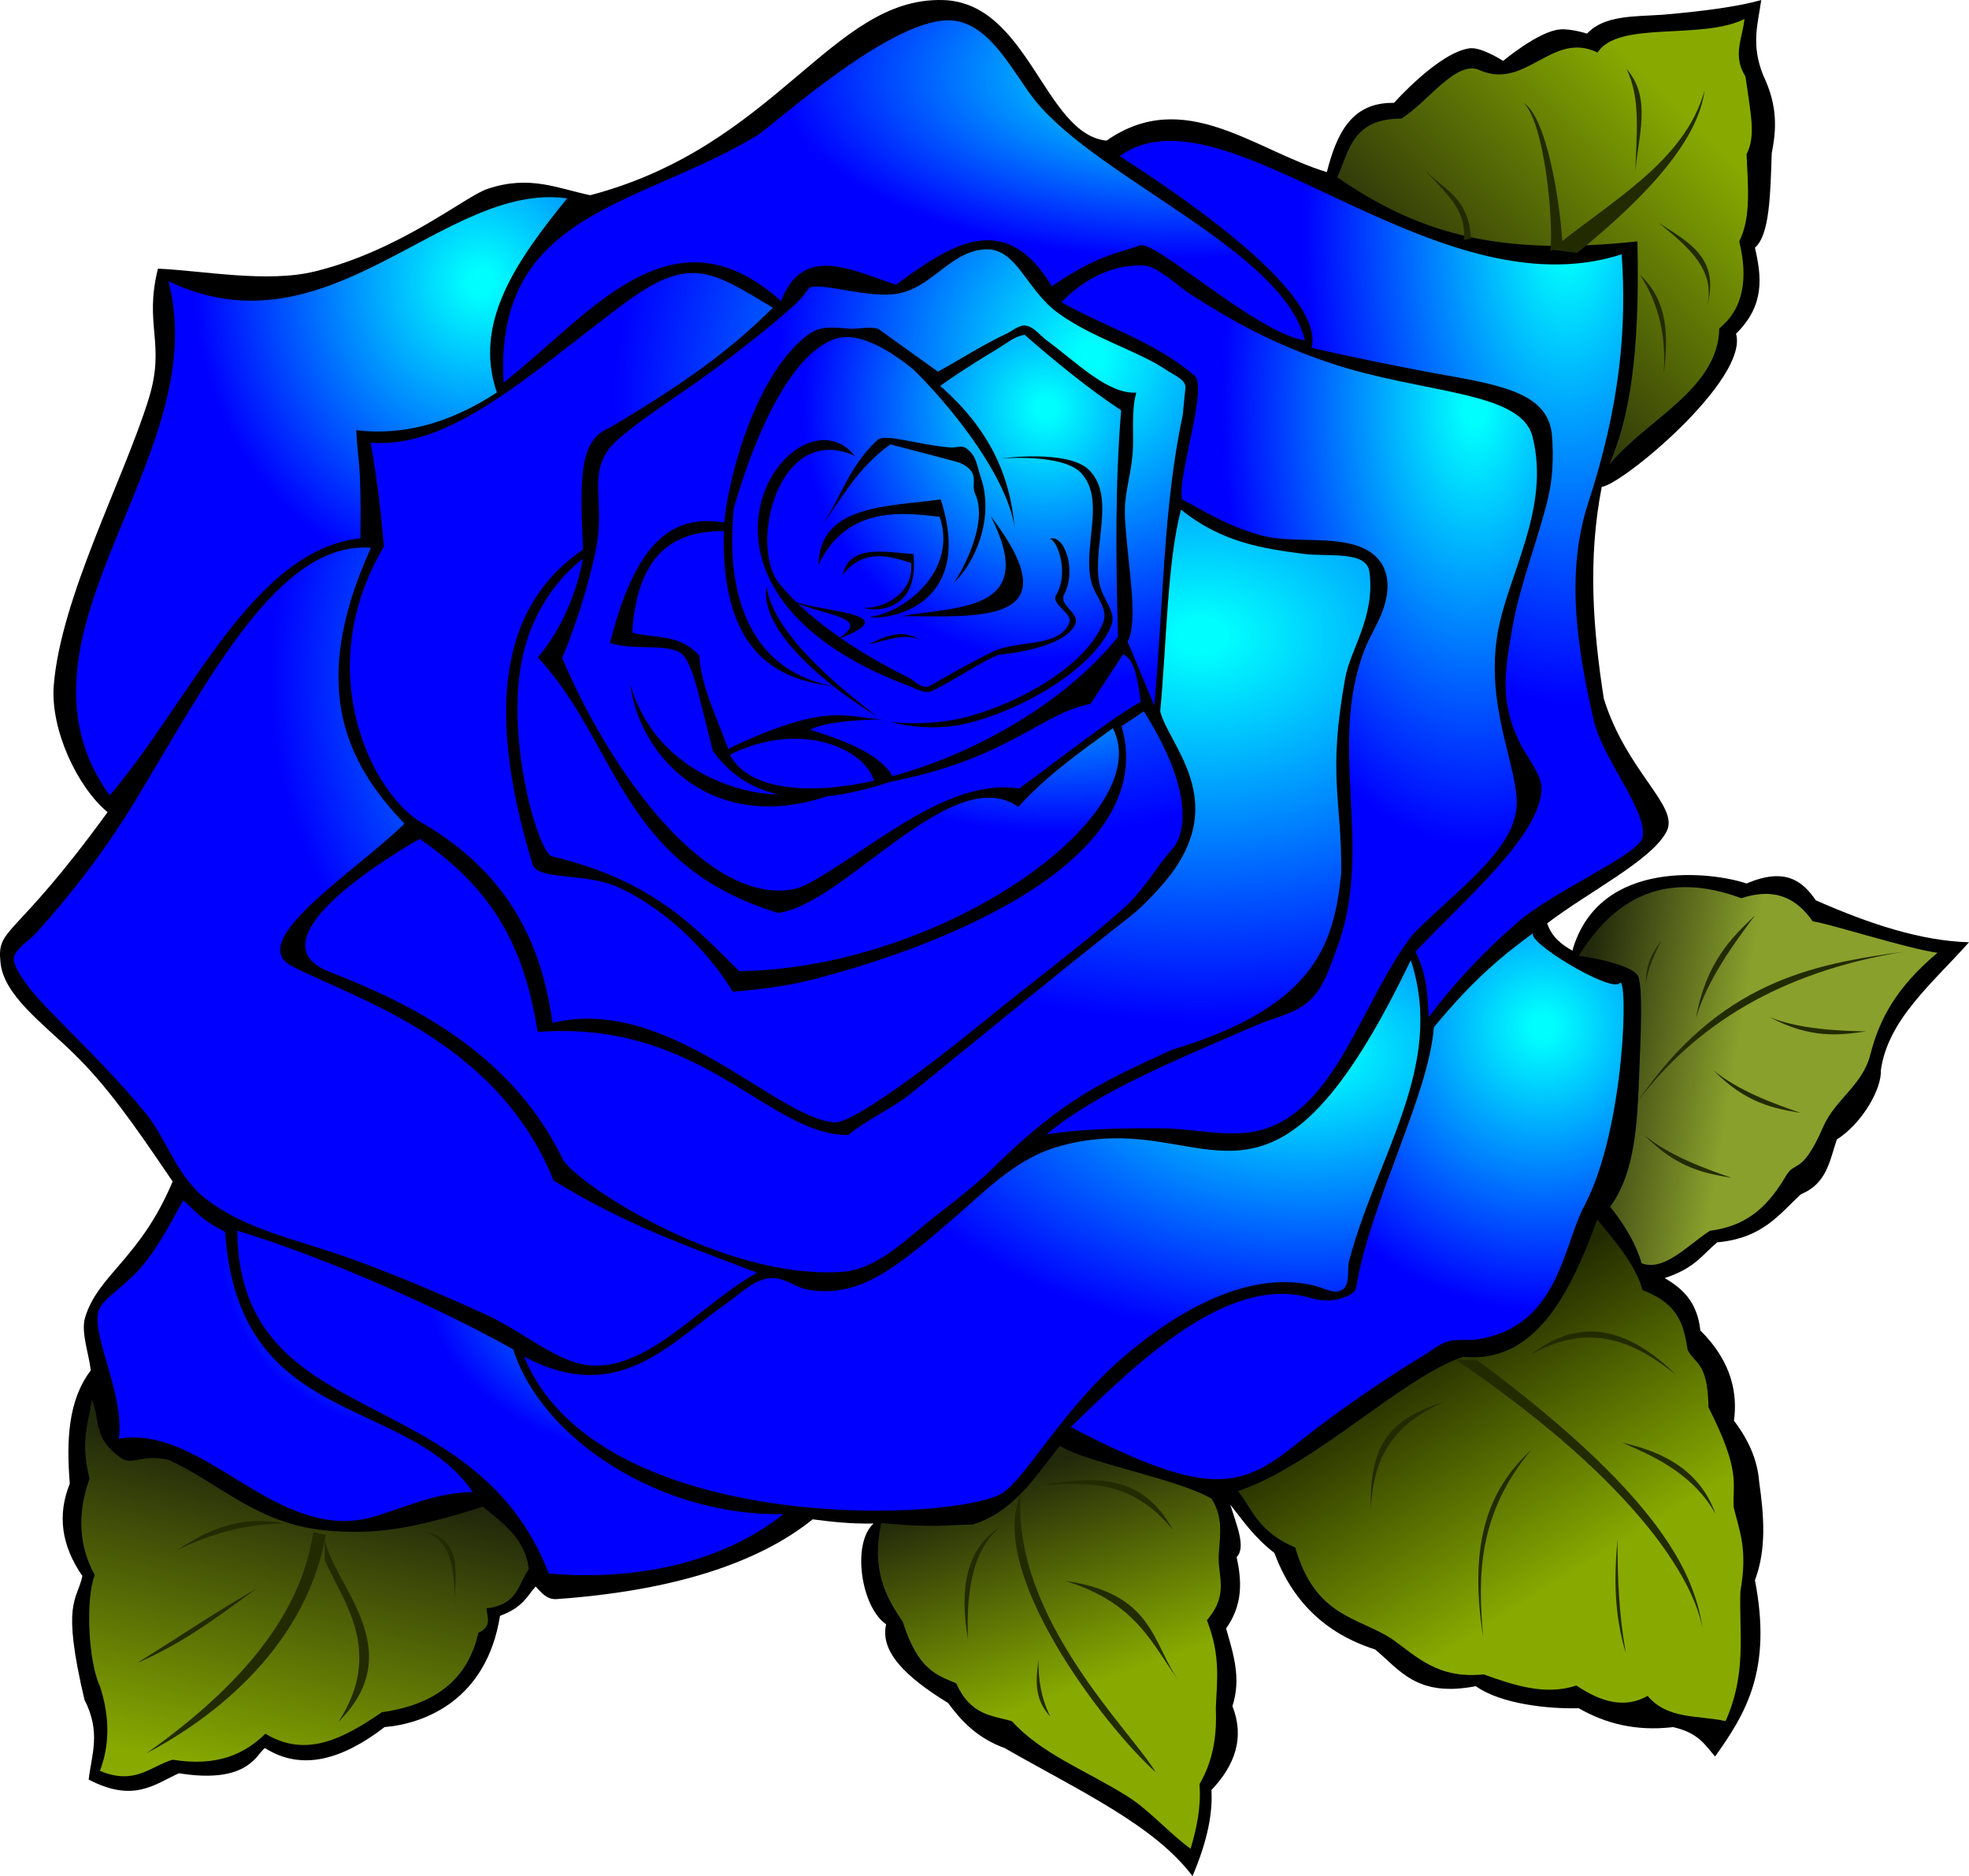<?xml version="1.0"?><svg width="1992.729" height="1898.771" xmlns="http://www.w3.org/2000/svg" xmlns:xlink="http://www.w3.org/1999/xlink">
 <title>Blue Rose</title>
 <defs>
  <filter color-interpolation-filters="sRGB" id="filter3186"/>
  <linearGradient id="linearGradient4038">
   <stop offset="0" stop-color="#22280b" id="stop4040"/>
   <stop offset="1" stop-color="#88aa00" id="stop4042"/>
  </linearGradient>
  <linearGradient id="linearGradient4030">
   <stop offset="0" stop-color="#22280b" id="stop4032"/>
   <stop offset="1" stop-color="#88aa00" id="stop4034"/>
  </linearGradient>
  <linearGradient id="linearGradient4022">
   <stop offset="0" stop-color="#22280b" id="stop4024"/>
   <stop offset="1" stop-color="#89a02c" id="stop4026"/>
  </linearGradient>
  <linearGradient id="linearGradient4008">
   <stop offset="0" stop-color="#88aa00" id="stop4010"/>
   <stop offset="1" stop-color="#222b00" id="stop4012"/>
  </linearGradient>
  <linearGradient xlink:href="#linearGradient4008" y2="0.209" x2="0.436" y1="0.665" x1="0.727" id="linearGradient4014"/>
  <linearGradient xlink:href="#linearGradient4022" y2="0.668" x2="0.402" y1="0.585" x1="-0.042" id="linearGradient4028"/>
  <linearGradient xlink:href="#linearGradient4030" y2="0.589" x2="0.635" y1="0.052" x1="0.469" id="linearGradient4036"/>
  <linearGradient xlink:href="#linearGradient4038" y2="0.992" x2="0.391" y1="0.217" x1="0.602" id="linearGradient4044"/>
  <linearGradient xlink:href="#linearGradient4038" y2="0.216" x2="0.839" y1="0.795" x1="0.287" id="linearGradient4052"/>
  <radialGradient cy="0.164" cx="0.848" spreadMethod="pad" id="svg_2">
   <stop offset="0.043" stop-opacity="0.996" stop-color="#00ffff"/>
   <stop offset="1" stop-color="#0000ff"/>
  </radialGradient>
 </defs>
 <g>
  <title>Layer 1</title>
  <g display="inline" id="layer2">
   <path d="m91.88,1386.92c-2.142,-17.7 -10.041,-38.78 -5.841,-53.1c12.815,-43.67 55.757,-59.57 88.671,-138.05c-40.434,-59.71 -66.708,-97.11 -101.185,-130.57c-31.206,-30.29 -69.298,-57.83 -72.949,-90.435c-4.194,-37.451 12.77,-21.205 108.295,-152.789c-30.415,-25.105 -58.039,-83.479 -54.447,-128.333c7.146,-89.259 70.994,-208.883 96.109,-290.156c17.325,-56.064 -5.035,-74.2 9.31,-131.589c45.698,1.998 110.471,14.742 159.056,2.748c86.845,-21.441 151.635,-75.772 174.389,-83.454c43.013,-14.522 71.618,-0.231 104.069,6.371c188.973,-49.732 244.246,-200.479 356.807,-197.518c86.836,2.284 102.656,135.788 165.656,142.298c78.7,-54.827 149.46,9.504 223.01,31.858c9.8,-38.358 24.58,-70.905 67.96,-70.087c0,0 45.3,-51.04 76.46,-55.22c11.99,-1.609 33.98,12.743 33.98,12.743c0,0 35.57,-29.834 57.35,-31.858c11.14,-1.036 27.61,4.248 27.61,4.248c17.23,-18.749 48.01,-17.181 76.46,-19.115c42.48,-3.64 77.14,-8.398 99.82,-14.867c-3.19,23.537 -10.74,44.895 2.12,76.459c15.01,31.415 13.05,55.553 8.5,78.582c-1.41,40.383 -1.87,82.636 -17,95.574c6.67,29.026 10.42,58.052 -19.11,87.078c13.02,45.847 -114.06,152.005 -135.93,155.041c-14.3,73.171 -8.86,144.148 2.13,214.509c23.37,74.334 76.26,108.423 63.71,133.803c-14.5,29.343 -80.69,62.316 -121.06,93.449c5,14.453 14.91,21.536 25.49,27.61c27.07,-95.096 143.56,-79.243 176.28,-67.963c38.78,-16.606 56.52,-2.824 70.09,16.991c54.12,23.913 106.56,41.13 155.04,42.477c-36.25,40.815 -82.14,78.125 -89.2,129.555c0.87,18.6 -18.25,53.11 -44.6,70.09c-7.12,21.22 -10.13,44.78 -36.11,55.22c-22.23,20.34 -38.56,44.62 -84.95,48.85c-15,12.48 -22.53,26.21 -53.1,36.1c17.27,10.37 32.8,23.17 36.1,53.1c32.97,32.6 37.49,65.55 33.99,91.32c15.74,20.53 23.89,41.06 25.48,61.59c4.87,34.33 7.65,68.3 -4.25,99.83c17.57,90.48 -9.02,134.68 -40.35,178.4c-10.02,-11.29 -16.32,-23.82 -42.48,-29.73c-38.07,4.5 -68.8,-3.84 -95.57,-19.12c-30.5,0.9 -78.98,-4.25 -104.07,-22.3c-60.01,11.64 -76.89,-16.53 -101.94,-37.17c-51.58,-16.44 -84.35,-50.11 -101.95,-97.69c-20.98,-16.29 -31.62,-32.57 -44.6,-48.85c6.26,20.46 16.25,43.4 6.37,53.09c5.37,24.07 6.46,48.14 -10.62,72.21c7.22,25.35 15.62,50.5 6.38,78.59c12.41,31.31 3.13,59.29 -21.24,84.95c1.37,22.57 -3.53,50.37 -19.12,87.08c-39.04,-51.76 -114.53,-86.22 -190.08,-129.56c-27.689,-10.07 -43.666,-27.18 -57.346,-45.66c-43.236,-26.55 -69.016,-52.03 -62.654,-79.64c-25.21,-17.06 -35.137,-81.52 -12.743,-101.95c-24.166,0.4 -42.972,-1.87 -61.592,-4.25c-56.121,45.06 -142.863,72.44 -259.11,80.71c-9.862,0.7 -15.481,-6.51 -21.238,-12.74c-9.158,10.17 -12.506,20.87 -36.106,29.73c-13.604,85.2 -76.071,109.07 -116.812,112.57c-42.939,32.94 -83.775,44.84 -121.059,21.23c-8.294,5.16 -15.961,36.93 -87.078,25.49c-25.081,11.42 -46,30.05 -91.326,6.37c2.836,-25.2 12.742,-47.57 -4.248,-80.7c-23.523,-99.85 -7.696,-99.53 -2.124,-125.31c-21.058,-30.45 -25.666,-61.59 -12.743,-93.45c-3.435,-43.21 -1.973,-84.1 21.238,-114.69l0,0z" fill="#000000" id="path3051"/>
  </g>
  <g display="inline" id="layer3">
   <path d="m1353.45,179.511c11.91,-26.734 15.19,-59.643 64.78,-59.468c26.55,-16.327 55.88,-60.402 79.64,-48.849c46.65,20.108 72.76,-40.378 118.94,-18.053c21.07,-32.69 105.95,-12.212 148.67,-33.982c-1.72,19.124 -12.56,36.727 1.06,58.406c5.5,39.618 10.56,59.681 1.06,78.582c1.41,31.714 4.76,64.59 -7.43,88.14c9.14,37.315 4.63,67.801 -20.18,88.14c-1.01,61.514 -73.91,92.218 -111.5,138.05c19.68,-44.864 31.46,-108.285 28.67,-226.19c-136.38,14.541 -217.59,-5.36 -303.71,-64.777z" fill="url(#linearGradient4052)" id="path3054"/>
   <path d="m1597.69,967.46c36.83,-59.402 88.19,-86.645 164.6,-58.406c35.36,-11.569 56.58,1.1 72.21,23.362c20.82,3.384 95.96,27.748 126.37,31.858c-40.79,34.336 -58.61,66.016 -67.96,103.006c-7.92,31.31 -35.58,45.18 -47.79,73.27c-21.19,48.74 -28.38,34.1 -37.17,48.85c-16.98,28.53 -36.7,51 -77.52,56.28c-23.01,15.04 -46.01,41.26 -69.02,32.92c-4.96,-17.69 -15.58,-36.81 -31.86,-57.34c25.66,-34.49 27.55,-86.56 29.36,-132.55c1.81,-45.68 3.65,-85.35 -0.69,-100.012c-2.59,-8.761 -31.87,-17.551 -60.53,-21.238z" fill="url(#linearGradient4028)" id="path3056"/>
   <path d="m1616.45,1234.32c19.89,23.78 39.62,47.55 45.81,71.33c39.05,14.99 41.8,38.05 45.8,60.82c8.06,14.81 20.22,12.18 21.03,57.82c33.33,65.92 24.05,76.69 25.53,101.37c5.65,23.44 14.42,42.41 6.75,84.86c-1.38,42.81 6.62,83.07 -15.01,131.4c-27.25,-6.09 -58.82,-1.38 -78.85,-25.53c-22.92,13.08 -47.16,6.38 -72.08,-10.51c-31.29,10.3 -62.58,0.03 -93.86,-11.26c-46.47,4.81 -67.66,-17.95 -93.12,-36.05c-35.1,-22.44 -77.2,-22.15 -97.61,-92.36c-37.34,-16.01 -42.61,-37.37 -57.82,-57.07c79.43,-27.35 164.88,-114.38 227.52,-135.91c70.7,6.91 106.82,-58.63 135.91,-138.91z" fill="url(#linearGradient4014)" id="path3058"/>
   <path d="m1072.8,1463.34c27.05,17.27 116.15,32.43 153.19,53.31c12.21,18.53 8.71,37.05 7.51,55.57c-1.91,22 11.3,40.23 -12.02,67.58c14.22,36.55 10.06,61.61 9.01,88.61c0.98,25.78 -1.59,51.56 -16.52,77.34c1.76,22.96 -2.82,44.35 -9.01,65.33c-20.89,-14.91 -41.95,-39.38 -64.44,-53.37c-42.46,-26.42 -86.18,-42.45 -116.52,-75.79c-20.29,-5.71 -41.762,-5.87 -56.322,-38.29c-19.225,-8.14 -38.719,-13.44 -54.064,-62.33c-17.437,-25.29 -31.955,-52.88 -21.776,-99.87c52.285,5.11 65.608,1.87 92.36,1.51c44.742,-13.45 66.902,-54.55 88.602,-79.6z" fill="url(#linearGradient4036)" id="path3060"/>
   <path d="m92.886,1416.78c-3.238,23.69 -11.971,41.1 -2.253,79.6c-9.359,26.33 -14.657,61.53 5.256,97.62c-9.702,25.16 -6.312,88.71 5.256,112.63c10.599,32.77 9.41,60.83 0,85.6c35.459,14.98 50.781,-4.55 73.587,-11.26c45.069,7.32 72.704,-5.71 93.862,-26.28c41.808,25.38 80.023,4.05 117.891,-21.78c59.523,-8.43 88.087,-37.92 97.616,-80.34c14.459,-6.8 8.782,-16.11 8.26,-24.78c32.784,-4.01 31.843,-24.88 42.801,-39.8c-3.4,-30.45 -25.722,-46.18 -46.555,-63.08c-72.331,23.03 -110.109,28.5 -158.439,24.03c-69.686,-6.43 -106.906,-47.12 -159.19,-71.33c-29.502,-6.6 -36.211,6.51 -48.808,-2.26c-28.276,-19.67 -20.051,-37.05 -29.285,-58.57z" fill="url(#linearGradient4044)" id="path3062"/>
  </g>
  <g display="inline" id="layer4">
   <path d="m185.329,1214.89c12.5,10.2 15.627,18.06 42.477,31.86c13.225,199.17 183.199,164.53 250.615,263.35c-37.634,0.52 -66.906,14.98 -99.07,24.61c-98.812,29.6 -172.1,-93.64 -259.11,-78.58c6.399,-45.05 -29.74,-107.9 -19.866,-130.8c5.266,-12.21 24.795,-22.54 41.907,-42.07c17.45,-19.91 32.537,-49.1 43.047,-68.37z" fill="url(#svg_2)" id="path3065"/>
   <path d="m240.061,1245.58c2.257,206.26 238.73,148.48 315.376,346.91c91.79,8.19 178.404,-12.89 237.283,-60.07c-124.456,2.43 -244.529,-76.06 -273.326,-166.7c-91.952,-51.63 -210.92,-99.68 -279.333,-120.14z" fill="url(#svg_2)" id="path3067"/>
   <path d="m530.455,1373.12c71.924,175.9 414.272,168.89 479.995,140.17c24.92,-10.89 62.15,-85.34 128.29,-141.47c51.52,-43.73 124.54,-87.63 192.54,-70.35c8.8,2.23 19.78,9.2 27.48,3.68c8.25,-5.91 4.13,-19.78 6.71,-29.43c29.03,-108.58 97.25,-197.78 62.31,-304.012c-125.57,261.822 -186.27,181.852 -294.13,180.332c-20.74,-0.29 -45.27,2.32 -70.11,10.81c-37.55,12.85 -67.844,43.61 -92.762,65.22c-62.735,54.43 -99.82,86.04 -152.753,77.31c-12.266,-2.03 -22.807,-11.78 -35.893,-11.91c-17.155,-0.17 -31.136,14.55 -45.585,24.7c-59.551,41.83 -110.691,105.3 -206.092,54.95z" fill="url(#svg_2)" id="path3069"/>
   <path d="m1083.72,1444.26c145.03,75.98 174.83,60.36 233.35,13.21c29.17,-23.5 82.05,-60.79 122.95,-85.21c9.88,-5.9 18.3,-13.28 27.05,-15.07c10.14,-2.08 19.79,-0.34 28.41,-1.69c82.04,-12.86 86.6,-95.16 107.52,-134.24c42.11,-78.67 45.01,-236.932 36.11,-226.19c-8.37,10.09 -96.79,-42.882 -87.08,-50.972c-29.43,21.361 -60.28,46.27 -100.88,95.572c-5.18,69.19 -64.79,177.84 -78.59,263.36c-0.98,6.12 -9.74,9.35 -15.96,11.27c-9.49,2.92 -20.65,2.2 -29.77,-0.52c-83.51,-24.83 -175.28,64.55 -243.11,130.48z" fill="url(#svg_2)" id="path3071"/>
   <path d="m766.2,1288.16c-66.8,-25.68 -133.67,-48.4 -206.01,-93.45c-56.76,-140.99 -198.79,-183.1 -264.42,-216.63c-48.91,-24.99 61.38,-93.84 113.63,-144.42c-60.42,-62.97 -97.05,-140.55 -33.99,-279.29c-93.68,-6.99 -164.04,133.24 -239.03,256.93c-31.24,51.54 -66.8,96.69 -99.58,132.74c-7.05,7.75 -16.5,12.98 -21.38,21.3c-4.28,7.3 2.28,17.69 9.83,28.48c20.99,30 71.53,71.2 122.51,133.26c20.52,24.97 30.54,62.47 59.87,85.68c39.38,31.18 89.86,40.88 141.97,59.18c41.32,14.51 93.13,36.07 142.61,58.74c37.56,17.21 69.95,47.19 103.02,50.93c60.29,6.82 114.06,-62.22 170.97,-93.45l0,0z" fill="url(#svg_2)" id="path3073"/>
   <path d="m110.994,804.985c81.697,-95.435 144.298,-248.154 253.801,-260.172c0.971,-81.815 -2.706,-75.315 -4.248,-109.378c47.433,5.664 94.865,-7.08 142.298,-38.229c-24.396,-70.832 20.38,-133.977 71.149,-196.457c-125.029,-17.358 -240.372,161.681 -403.532,83.892c47.232,179.688 -175.798,358.546 -59.468,520.344z" fill="url(#svg_2)" id="path3075"/>
   <path d="m509.633,387.307c-9.568,-173.447 137.193,-177.818 256.751,-250.315c15.567,-9.44 139.776,-123.395 199.042,-116.121c38.364,4.708 60.684,54.483 82.604,81.407c64.46,79.208 250.94,151.576 272.57,242.228c-47.84,-6.928 -151.18,-101.436 -166.7,-96.114c-25.03,8.584 -43.63,10.139 -89.36,41.299c-47.43,-78.787 -102.41,-42.349 -157.684,-1.502c-45.242,-14.907 -94.183,-41.524 -116.389,16.52c-110.725,-99.394 -192.857,13.278 -280.834,82.598z" fill="url(#svg_2)" id="path3077"/>
   <path d="m1446,1029.32c26.52,-35.147 56.53,-67.126 89.98,-95.976c37.74,-32.541 122.9,-68.488 126.28,-85.738c5.35,-27.352 -40.18,-78.302 -49.58,-119.591c-15.96,-70.147 -28.82,-147.208 -5.36,-218.945c32.55,-99.592 39.05,-177.418 33.91,-251.667c-190.56,61.4 -402.11,-176.155 -507.97,-99.376c124.72,80.364 204.53,151.715 194.1,193.988c39.3,9.176 94.48,20.429 137.25,28.002c59.96,10.618 102.69,20.154 106.04,60.604c1.81,21.975 0.89,44.695 -4.72,66.78c-11.9,46.83 -27.78,84.238 -35.45,128.5c-8,46.134 -12.81,74.99 8.73,118.148c5.28,10.575 21.15,29.915 20.93,43.998c-0.77,47.159 -77.52,112.029 -127.66,165.197c12.25,23.961 12.17,44.846 13.52,66.076z" fill="url(#svg_2)" id="path3079"/>
   <path d="m1074.16,305.88c18.09,-18.734 47.05,-38.529 82.83,-37.167c14.8,0.563 33.23,19.7 47.83,29.081c39.71,25.517 81.74,49.675 141.55,69.676c93.46,31.255 192.69,27.792 204.6,74.337c18.66,72.986 -25.79,141.145 -35.45,199.939c-11.75,71.481 17.81,127.656 19.52,168.549c2.02,48.414 -62.08,91.038 -105.33,135.54c-51.25,65.985 -76.94,177.355 -153.78,197.905c-31.21,8.34 -65.39,-1.4 -97.71,-1.73c-42.07,-0.43 -82.84,0.43 -118.93,5.98c52.01,-43.49 133.58,-76.22 211.76,-110.19c17.86,-7.76 38.28,-11.35 52.66,-23.62c16.21,-13.81 21.71,-34.561 28.43,-51.956c40,-103.537 -10.11,-206.967 29.54,-306.295c6.78,-16.989 18.14,-31.865 21.68,-52.71c3.21,-18.904 -1.51,-39.057 -25.21,-49.116c-29.12,-12.358 -71.91,-3.69 -102.68,-12.469c-37.47,-10.691 -57.82,-25.557 -79.19,-36.112c-5.2,-21.866 26.49,-113.52 12.75,-125.307c-39.87,-34.187 -88.01,-48.261 -134.87,-74.335z" fill="url(#svg_2)" id="path3081"/>
   <path d="m1195.2,515.711c-14.17,54.959 -14.4,135.462 -21.03,204.243c8.7,34.275 69.44,89.356 9.27,166.903c-7.98,10.278 -25.44,29.514 -38.97,40.086c-64.91,50.747 -138.6,111.577 -223.512,180.517c-16.587,13.46 -46.165,27.24 -62.436,41.31c-81.322,0.31 -148.114,-116.89 -314.326,-104.35c-12.467,-75.666 -37.234,-139.059 -119.415,-195.312c-18.582,10.257 -175.711,101.923 -90.831,134.706c75.678,29.526 181.254,78.296 235.003,188.176c7.039,20.48 159.141,124.02 283.913,115.19c36.48,-2.58 67.877,-36.75 96.04,-58.12c17.767,-13.48 42.969,-33.87 54.894,-45.71c75.36,-74.84 118.89,-91.23 182.39,-120.99c148.65,-44.31 164.03,-110.824 171.2,-178.711c0.72,-74.864 -14.04,-97.444 4.08,-197.771c5.14,-28.455 30.55,-62.085 24.46,-107.092c-2.99,-22.062 -42.17,-14.856 -67.54,-18.308c-38.1,-5.183 -81.26,-10.67 -123.19,-44.767z" fill="url(#svg_2)" id="path3083"/>
   <path d="m1157.66,719.954l-22.53,15.018c39.84,139.161 -190.662,226.002 -316.776,257.384c-31.596,7.864 -65.597,10.254 -76.695,11.434c-26.472,-43.563 -69.988,-84.686 -115.429,-105.576c-33.853,-15.564 -82.155,-6.671 -87.313,-23.576c-53.313,-174.744 -22.116,-268.41 51.062,-318.379c-3.211,-76.001 -3.688,-111.218 27.981,-123.886c90.014,-53.489 128.327,-85.622 164.248,-120.906c-62.723,-37.709 -84.843,-54.028 -152.592,-2.71c-97.578,73.512 -174.095,145.349 -254.394,139.373c6.879,39.668 10.24,69.689 13.334,105.019c-75.867,127.906 -9.874,254.155 40.731,280.941c91.392,53.966 120,129.387 129.905,201.24c116.731,-29.15 227.734,97.91 286.091,100.62c17.851,0.14 88.83,-52.01 144.705,-97.57c56.152,-45.794 109.122,-85.087 146.272,-118.382c22.65,-20.199 32.93,-41.589 49.93,-60.378c14.36,-15.873 21.7,-60.025 -28.53,-139.666z" fill="url(#svg_2)" id="path3085"/>
   <path d="m589.923,565.521c-23.505,18.052 -49.794,50.567 -60.458,96.652c-19.532,84.402 16.022,203.535 29.655,204.674c103.665,24.705 145.37,73.25 189.03,116.011c206.935,-2.831 424.06,-158.581 378.05,-245.836c-33.62,24.35 -67.47,48.414 -95.58,79.645c-66.568,-47.169 -176.893,99.666 -243.179,107.254c-159.774,-48.193 -162.395,-172.253 -243.181,-258.579c23.399,-26.851 39.815,-66.35 45.663,-99.821z" fill="url(#svg_2)" id="path3087"/>
   <path d="m1141.14,649.37c11.65,-21.46 0,-77.1 -2.54,-124c-1.41,-25.82 5.19,-38.52 7.65,-65.99c1.71,-19.02 -1.82,-42.28 3.75,-62.03c-28.77,2.04 -62.27,-32.2 -90.59,-52.81c-6.89,-5.01 -12.41,-13.31 -20.78,-14.89c-7.05,-1.33 -13.62,5.08 -20.43,8.25c-22.99,10.72 -45.98,25.64 -68.98,38.22l-60.35,-43.25c-8.91,-2.93 -19.69,0.43 -28.7,-0.19c-15.47,-1.06 -28.82,-3.49 -41.02,5.17c-53.29,37.83 -82.06,143.85 -86.12,190.96c-45.23,-7.08 -87.3,8.49 -115.7,122.04c24.86,7.91 59.38,-0.21 73,11.15c8.65,7.97 15.55,36.34 15.55,36.34l15.69,62.07c31.83,42.56 82.85,63.01 179.56,30.82c119.84,-23.43 151.43,-68.85 202.54,-78.84l32.88,-50.04c12.94,5.11 14.62,27.91 18.09,47.91c-28.08,15.22 -79.53,55.75 -123.14,87.79c-28.68,-4.77 -63.26,4.08 -105.07,27.96c-48.74,27.85 -104.25,71.95 -124.7,74.16c-83.76,14.56 -181.01,-111.73 -232.78,-234.28c0,0 21.78,-49.86 34.07,-109.21c9.55,-46.13 -6.87,-71.61 11.78,-100.25c11.92,-18.33 69.26,-54.11 100.62,-77.02c37.52,-27.39 70.41,-54.06 88.85,-71.01c10.26,-9.43 13.81,-17.25 15.65,-17.7c16.43,-3.99 59.6,11.57 88.84,6.41c35.51,-6.26 54.7,-45.12 90.75,-44.74c29.64,0.31 39.82,41.33 70.83,64.08c34.95,25.63 81.36,38.57 110.12,58.02c7.98,5.39 20.05,9.9 19.25,18.09l-2.72,27.7c-19.99,92.71 -19.57,195.61 -28.82,293.69l-27.03,-64.58z" fill="url(#svg_2)" id="path3089"/>
   <path d="m946.73,394.02c20.913,-15.365 43.562,-29.334 61.4,-40.135c11.22,-6.79 18.29,-13.291 28.86,-15.085c29.56,26.059 66.9,56.446 97.7,76.458c-6.13,73.081 -5.48,150.682 -3.18,229.376c-107.75,132.445 -347.868,196.6 -391.855,121.06c-11.404,-34.178 -30.504,-70.28 -31.858,-101.945c-19.299,-22.327 -44.854,-17.547 -67.963,-23.362c5.939,-98.304 61.713,-102.881 96.635,-103.007c0,0 39.84,-170.03 108.316,-194.333c39.259,-13.932 101.945,50.973 101.945,50.973z" fill="url(#svg_2)" id="path3091"/>
  </g>
  <g id="layer5">
   <path d="m1570.08,252.78c59.53,-49.09 134.9,-88.68 155.04,-161.41c-6.03,48.08 -53.67,103.79 -129.02,164.6l-26.02,-3.19l0,0z" fill="#222b00" id="path3094"/>
   <path d="m1488.84,241.63c-2.49,-42.36 -28.14,-49.99 -46.19,-69.02c17.7,20.97 42.3,38.49 38.76,70.09l7.43,-1.07z" fill="#222b00" id="path3096"/>
   <path d="m1581.23,245.88c-2.49,-42.37 -15.93,-127.51 -39.29,-141.77c20.88,19.38 30.62,118.67 27.08,150.27l12.21,-8.5z" fill="#222b00" id="path3098"/>
   <path d="m1646.01,69.601c26.18,29.6 11.7,68.443 9.03,104.6c0.77,-36.129 6.2,-73.808 -9.03,-104.6z" fill="#222b00" id="path3100"/>
   <path d="m1678.93,225.705c28.45,23.464 57.64,46.637 48.85,83.892c13.4,-49.031 -19.87,-64.939 -48.85,-83.892z" fill="#222b00" id="path3102"/>
   <path d="m1659.81,278.27c20.01,30.439 26.52,64.254 23.9,100.352c4.88,-37.734 4.8,-73.812 -23.9,-100.352z" fill="#222b00" id="path3104"/>
   <path d="m1657.16,1115.07c58.12,-77.11 143.7,-131.337 269.73,-151.858c-93.8,12.726 -187.04,30.836 -269.73,151.858z" fill="#222b00" id="path3106"/>
   <path d="m1716.38,1030.37c11.28,-38.532 38.91,-76.143 59.63,-103.743c-23.66,22.441 -49.34,47.211 -59.63,103.743z" fill="#222b00" id="path3108"/>
   <path d="m1665.63,996.328c1.57,-15.58 9.48,-31.975 15.45,-44.037c-7.47,10.294 -15.54,21.626 -15.45,44.037z" fill="#222b00" id="path3110"/>
   <path d="m1790.9,1029.42c30.63,12.39 69.01,13.76 97.4,14.48c-26.56,3.81 -55.66,7.74 -97.4,-14.48z" fill="#222b00" id="path3112"/>
   <path d="m1733.89,1083.02c25.43,21.09 61.59,34.03 88.42,43.33c-26.46,-4.42 -55.38,-9.5 -88.42,-43.33z" fill="#222b00" id="path3114"/>
   <path d="m1664.06,1148.72c25.43,21.1 61.58,34.04 88.42,43.33c-26.47,-4.42 -55.39,-9.5 -88.42,-43.33z" fill="#222b00" id="path3116"/>
   <path d="m1494.68,1376.3c200.95,149.12 223.22,228.13 229.38,279.29c-4.77,-49.82 -62.74,-151.89 -250.61,-279.29l21.23,0z" fill="#222b00" id="path3118"/>
   <path d="m1549.37,1370.99c49.6,-38.94 98.37,-27.19 146.55,20.18c-42.09,-33.76 -87.61,-53.82 -146.55,-20.18z" fill="#222b00" id="path3120"/>
   <path d="m1641.76,1460.19c38.64,15.84 74.09,35.36 94.51,72.21c-15.01,-42.13 -49.85,-62.55 -94.51,-72.21z" fill="#222b00" id="path3122"/>
   <path d="m1636.98,1557.89c-3.44,38.41 -3.52,76.81 8.5,115.22c-6.94,-38.41 -8.6,-76.81 -8.5,-115.22z" fill="#222b00" id="path3124"/>
   <path d="m1549.9,1467.1c-54.33,65.13 -54.44,127.74 -48.84,190.08c-16.52,-104.57 10.6,-154.32 48.84,-190.08z" fill="#222b00" id="path3126"/>
   <path d="m1461.76,1418.78c-53.92,16.58 -76.36,41.82 -74.33,108.85c1.73,-44.35 16.37,-84.19 74.33,-108.85z" fill="#222b00" id="path3128"/>
   <path d="m1033.01,1512.15c-8.77,125.81 113.14,241.11 136.66,281.58c-52.09,-46.63 -171.474,-202.84 -136.66,-281.58z" fill="#222b00" id="path3130"/>
   <path d="m1054.03,1503.14c51.3,-8.76 101.28,-13.05 132.91,45.05c-42.97,-52.35 -88,-47.1 -132.91,-45.05z" fill="#222b00" id="path3132"/>
   <path d="m1078.06,1600c73.04,22.54 87.93,64.47 115.64,102.12c-27.86,-38.44 -25.42,-89.35 -115.64,-102.12z" fill="#222b00" id="path3134"/>
   <path d="m1051.03,1679.6c-0.38,19.27 2.41,38.54 12.01,57.82c-16.99,-17.98 -14.58,-37.89 -12.01,-57.82z" fill="#222b00" id="path3136"/>
   <path d="m1012.73,1545.19c-35.03,21.67 -41.978,62.48 -33.037,114.13c-2.687,-60.17 9.711,-95.98 33.037,-114.13z" fill="#222b00" id="path3138"/>
   <path d="m317.01,1550.46c-10.4,70.86 -56.71,144.72 -168.85,224.06c56.63,-29.72 159.47,-99.8 181.59,-220.88l-12.74,-3.18z" fill="#222b00" id="path3140"/>
   <path d="m328.69,1579.13c16.73,39.36 61.13,91.12 13.8,163.54c74.36,-73.53 -7.71,-141 -13.8,-185.84l0,22.3z" fill="#222b00" id="path3142"/>
   <path d="m428.51,1549.4c43.988,9.51 30.069,47.97 31.858,78.58c-0.192,-34.73 -1.185,-68.8 -31.858,-78.58z" fill="#222b00" id="path3144"/>
   <path d="m259.664,1607.8c-38.878,22.13 -77.37,48.15 -121.06,75.4c51.404,-22.35 86.189,-50.49 121.06,-75.4z" fill="#222b00" id="path3146"/>
   <path d="m288.336,1541.96c-37.561,0.12 -73.586,9.45 -108.316,26.55c31.942,-21.64 66.514,-35.2 108.316,-26.55z" fill="#222b00" id="path3148"/>
  </g>
  <g id="layer6">
   <path d="m799.85,801.55c-11.85,8.58 -131.54,-2.43 -162.19,-109.63c10.62,78.59 86.74,151.7 198.98,114.14l-36.79,-4.51z" fill-rule="nonzero" fill="#000000" id="path3157"/>
   <path d="m738.28,764.01c72.07,-35.91 137.74,-6.09 146.42,27.03l21.03,-0.75c-11.67,-26.45 -47.92,-39.46 -85.61,-51.81c12.59,-6.76 39.01,-9.75 73.59,-10.51c-36.76,-1.08 -55.1,-19.44 -159.94,31.53l4.51,4.51z" fill-rule="nonzero" fill="#000000" id="path3159"/>
   <path d="m850.16,695.678c-43.736,-5.838 -122.739,-16.349 -117.515,-161.818l10.888,-27.407c-11.72,95.617 15.588,176.268 106.627,189.225z" fill-rule="nonzero" fill="#000000" id="path3161"/>
   <path d="m775.821,593.181c5.875,46.698 71.201,101.079 112.259,132.158c-45.92,-27.724 -120.888,-85.776 -112.259,-132.158z" fill-rule="nonzero" fill="#000000" id="path3163"/>
   <path d="m1012.56,464.079c0,0 63.07,-5.568 81.77,14.867c24.84,27.138 1.14,74.225 10.09,109.909c3.65,14.539 17.56,26.879 12.21,40.885c-15.78,41.378 -79.33,79.471 -135.595,95.158c-39.99,11.149 -79.973,5.724 -79.973,5.724c0,0 37.728,11.269 77.151,1.669c58.577,-14.265 128.597,-56.008 146.387,-98.835c6.04,-14.54 -9.04,-26.014 -12.21,-44.07c-6.55,-37.261 16.51,-85.681 -9.56,-113.095c-20.93,-22.001 -90.27,-12.212 -90.27,-12.212z" fill-rule="nonzero" fill="#000000" id="path3165"/>
   <path d="m1061.91,545.499c6.59,-1.881 21.33,32.984 6.76,57.068c-5.33,8.812 17.33,18.216 13.52,27.783c-10,25.093 -51.27,17.334 -75.84,28.535c-22.526,10.263 -65.332,35.292 -65.332,35.292c-7.62,4.116 -17.386,-6.394 -20.554,-7.941c-55.473,-27.09 -105.274,-62.429 -132.149,-96.135c-30.617,-38.399 -0.548,-163.684 76.862,-128.702c-60.959,-74.953 -213.017,132.924 55.429,233.147c6.551,2.446 15.811,8.165 22.477,4.887c27.47,-13.512 50.034,-30.074 67.957,-36.794c0,0 65.83,-5.397 77.15,-30.787c5.04,-11.292 -16.82,-18.994 -11.26,-30.036c13.32,-26.439 -0.5,-62.295 -15.02,-56.317z" fill-rule="nonzero" fill="#000000" id="path3167"/>
   <path d="m828.32,571.865c29.217,-62.936 90.828,-52.043 122.653,-48.849c18.672,55.581 -36.59,97.487 -71.15,101.414c19.292,3.894 106.964,-11.449 72.211,-118.936c-56.713,7.403 -122.623,6.058 -123.714,66.371z" fill-rule="nonzero" fill="#000000" id="path3169"/>
   <path d="m852.751,582.117c21.988,-29.693 52.955,-17.404 69.211,-12.326c3.779,30.992 -29.538,46.923 -47.985,45.265c9.645,4.1 57.017,5.499 50.418,-54.29c-30.374,-2.22 -64.607,-9.99 -71.644,21.351z" fill-rule="nonzero" fill="#000000" id="path3171"/>
   <path d="m829.913,534.697c21.176,-30.03 28.147,-61.416 57.875,-89.202c7.87,-7.355 39.632,4.613 74.336,7.414c5.091,0.411 11.158,-2.378 15.397,0.551c11.099,7.671 11.135,18.318 14.906,29.079c14.753,42.115 -6.751,89.909 -28.18,107.909c2.391,0.218 37.913,-58.383 22.726,-90.329c-5.083,-10.691 6.298,-22.057 -15.824,-31.792c-1.862,-0.82 -42.288,-11.28 -70.087,-18.584c-33.342,23.917 -48.88,54.117 -71.149,84.954z" fill-rule="nonzero" fill="#000000" id="path3173"/>
   <path d="m907.434,358.152c100.676,63.351 114.966,131.59 119.466,176.014c-7.96,-55.592 -74.528,-136.97 -119.466,-176.014z" fill-rule="nonzero" fill="#000000" id="path3175"/>
   <path d="m1002.59,522.222c83.72,110.238 -9.737,101.669 -90.857,101.37c60.3,-10.095 139.777,-5.05 90.857,-101.37z" fill-rule="nonzero" fill="#000000" id="path3177"/>
   <path d="m847.907,646.87c71.319,-26.932 -14.728,-26.25 -49.559,-39.797c36.815,17.503 85.199,16.056 49.559,39.797z" fill-rule="nonzero" fill="#000000" id="path3179"/>
   <path d="m879.445,652.126c17.521,-3.94 35.042,-11.793 52.563,-4.505c-11.58,-5.761 -23.373,-11.258 -52.563,4.505z" fill-rule="nonzero" fill="#000000" id="path3181"/>
  </g>
  <g filter="url(#filter3186)" id="layer7"/>
 </g>
</svg>